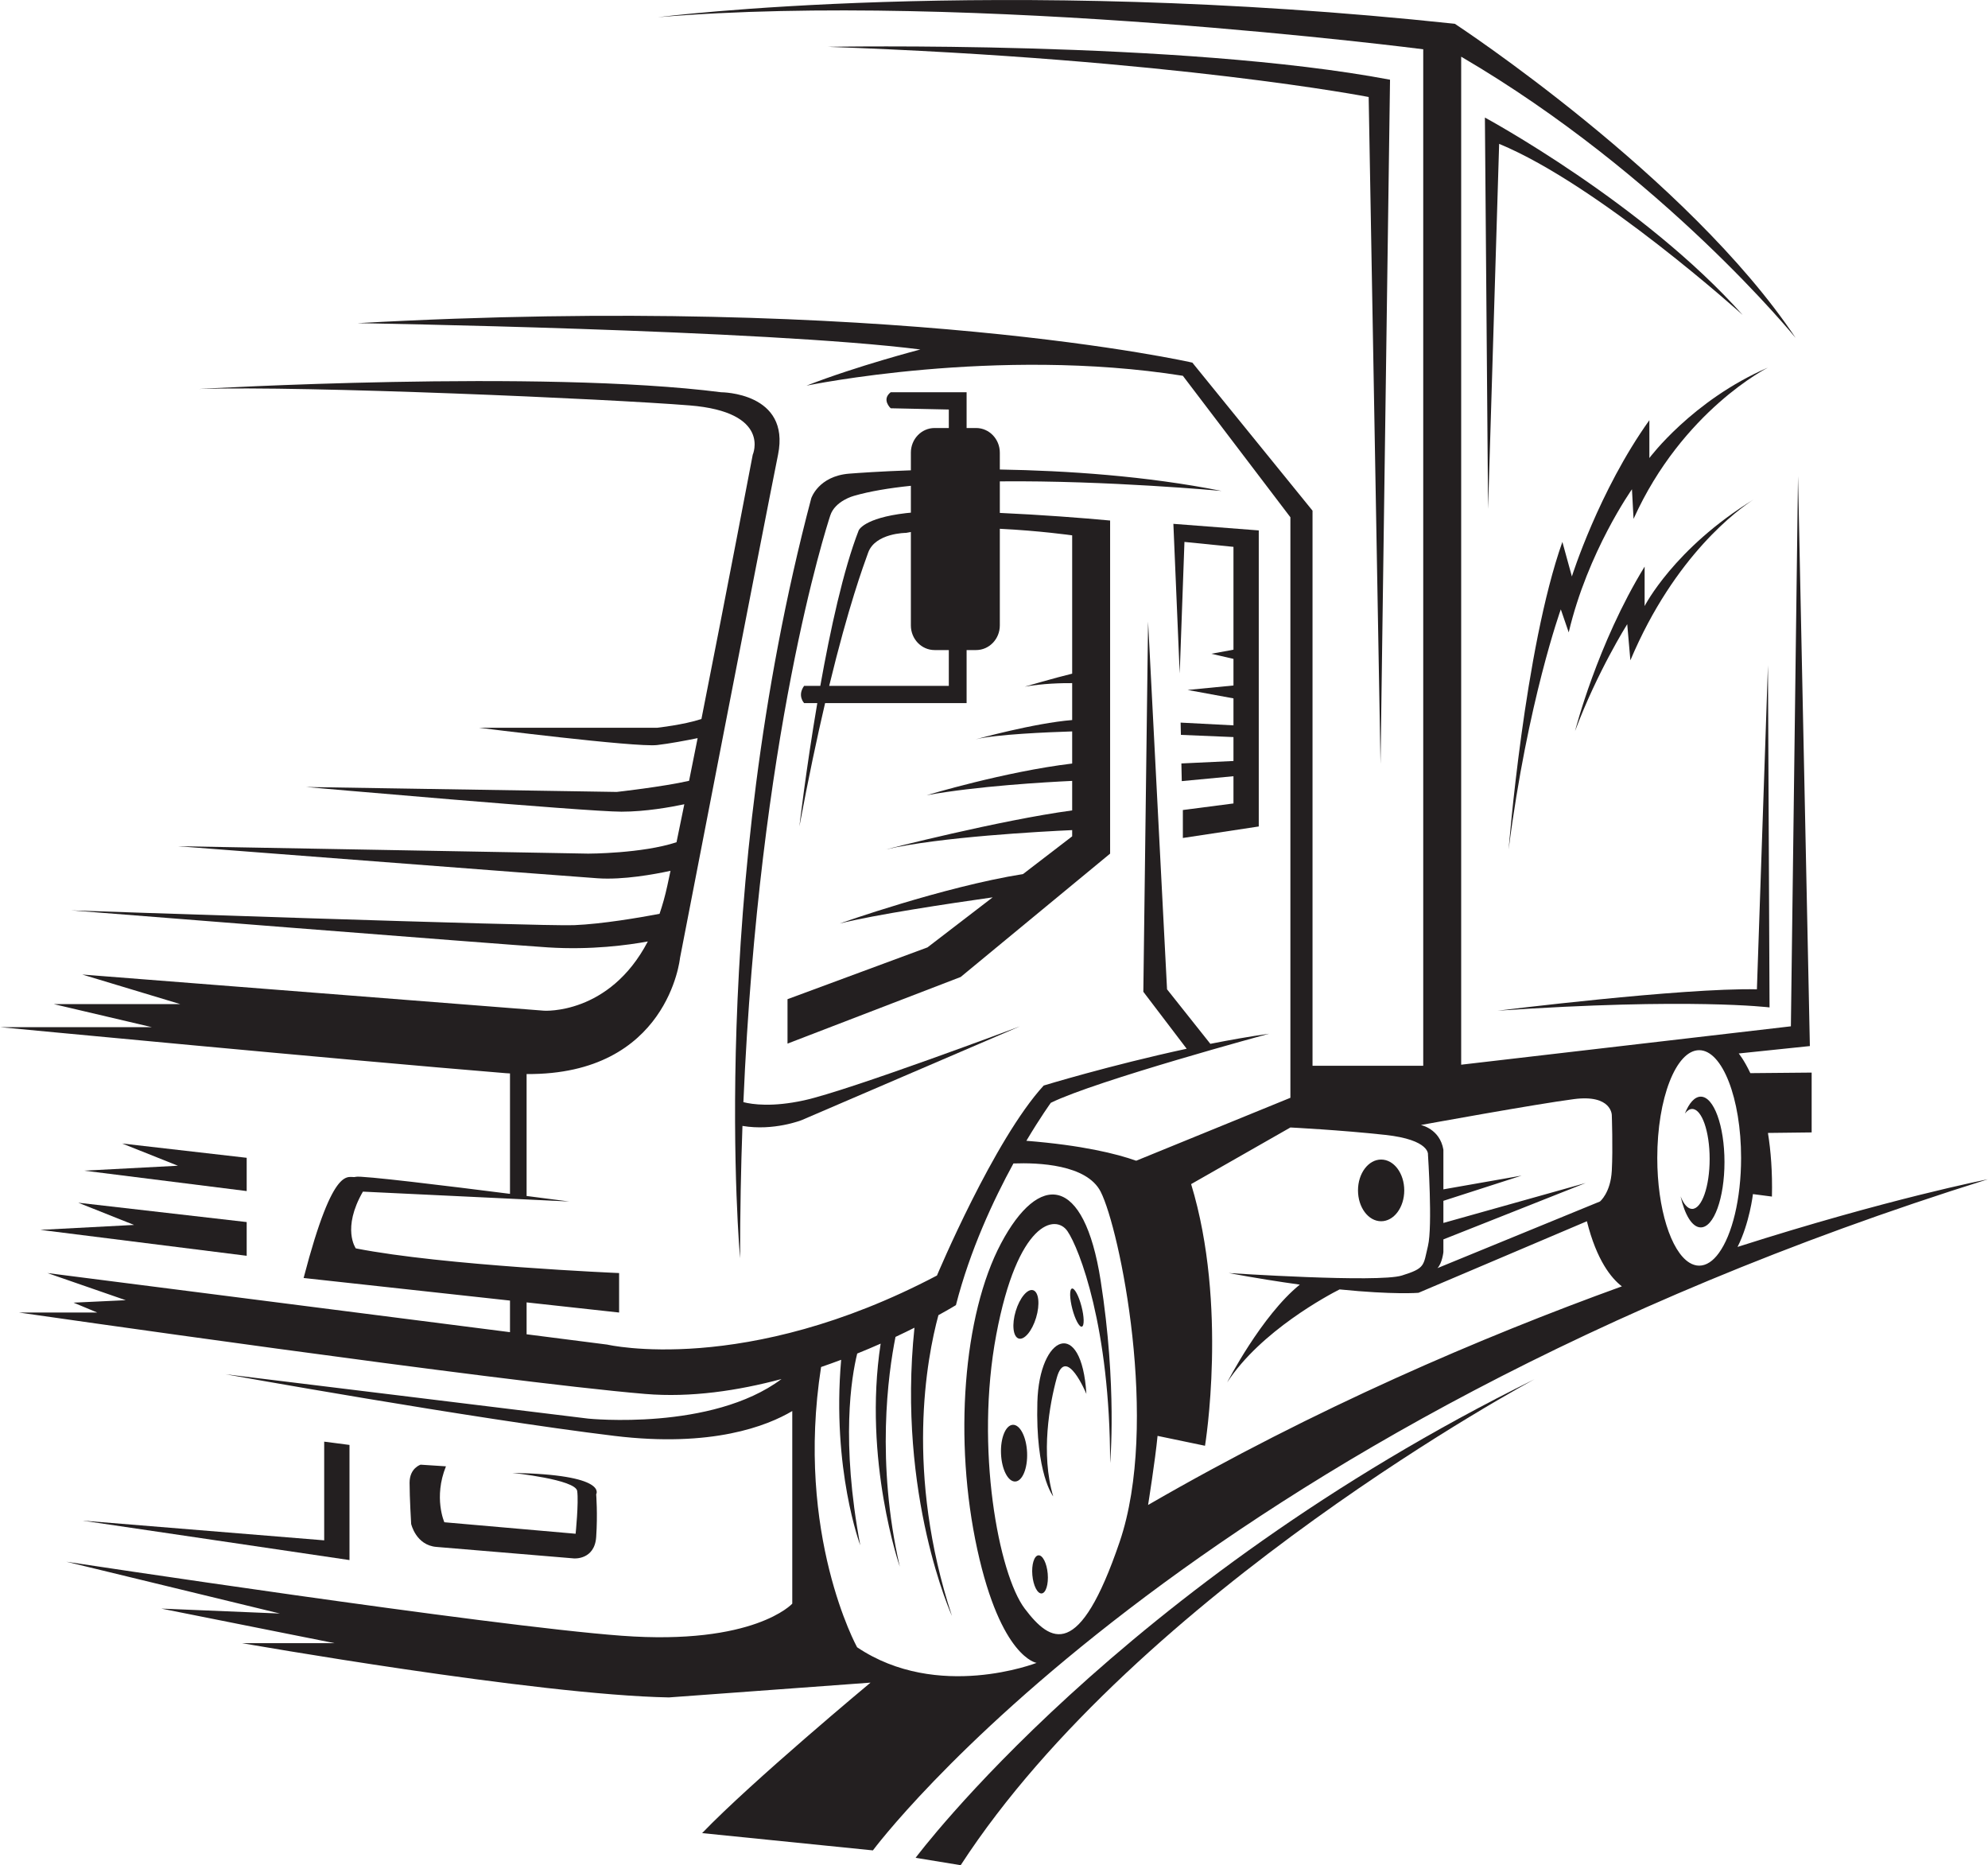 <?xml version="1.0" encoding="UTF-8"?>
<!DOCTYPE svg PUBLIC '-//W3C//DTD SVG 1.0//EN'
          'http://www.w3.org/TR/2001/REC-SVG-20010904/DTD/svg10.dtd'>
<svg height="421.0" preserveAspectRatio="xMidYMid meet" version="1.0" viewBox="0.0 0.0 448.8 421.0" width="448.8" xmlns="http://www.w3.org/2000/svg" xmlns:xlink="http://www.w3.org/1999/xlink" zoomAndPan="magnify"
><defs
  ><clipPath id="a"
    ><path d="M 206 311 L 347 311 L 347 421.02 L 206 421.02 Z M 206 311"
    /></clipPath
    ><clipPath id="b"
    ><path d="M 0 0 L 448.75 0 L 448.75 418 L 0 418 Z M 0 0"
    /></clipPath
  ></defs
  ><g
  ><g id="change1_1"
    ><path d="M 214.199 154.812 L 187.195 154.812 C 191.574 136.746 194.898 127.77 195.992 124.738 C 197.602 120.281 204.562 120.281 204.562 120.281 C 204.91 120.211 205.27 120.148 205.633 120.086 L 205.633 141.168 C 205.633 144.242 208.027 146.734 210.988 146.734 L 214.199 146.734 Z M 210.988 96.613 C 208.027 96.613 205.633 99.105 205.633 102.184 L 205.633 106.16 C 198.727 106.398 193.758 106.754 191.707 106.914 C 184.746 107.473 183.141 112.484 183.141 112.484 C 159.578 201.594 167.078 284.016 167.078 284.016 C 167.078 273.605 167.27 263.648 167.613 254.145 C 174.688 255.344 181 252.828 181 252.828 L 230.266 231.664 C 230.266 231.664 191.707 246.145 181.535 248.371 C 174.363 249.941 169.863 249.301 167.824 248.781 C 171.387 166.016 186.48 119.328 187.426 116.383 C 188.496 113.043 192.781 111.926 192.781 111.926 C 196.312 110.902 200.715 110.168 205.633 109.656 L 205.633 115.719 C 205.258 115.754 204.898 115.789 204.562 115.824 C 194.922 116.941 193.852 119.727 193.852 119.727 C 190.398 128.586 187.438 142.188 185.188 154.812 L 181.535 154.812 C 179.93 157.039 181.535 158.707 181.535 158.707 L 184.508 158.707 C 181.941 173.801 180.465 186.555 180.465 186.555 C 182.504 175.645 184.461 166.438 186.27 158.707 L 218.215 158.707 L 218.215 146.734 L 220.359 146.734 C 223.316 146.734 225.715 144.242 225.715 141.168 L 225.715 119.359 C 234.66 119.793 242.047 120.84 242.047 120.84 L 242.047 152.062 C 238.316 152.957 231.336 154.996 231.336 154.996 C 235.484 154.277 239.629 154.18 242.047 154.199 L 242.047 162.531 C 233.461 163.219 220.27 166.879 220.27 166.879 C 224.859 165.754 236.602 165.27 242.047 165.098 L 242.047 172.348 C 226.832 174.172 209.203 179.5 209.203 179.5 C 220.512 177.441 236.059 176.547 242.047 176.266 L 242.047 182.93 C 225.711 185.129 199.918 191.754 199.918 191.754 C 212.105 188.902 235.453 187.676 242.047 187.375 L 242.047 188.781 L 230.957 197.293 C 212.785 200.211 189.566 208.461 189.566 208.461 C 197.473 206.469 214.047 203.977 224.102 202.551 L 209.383 213.848 L 177.785 225.539 L 177.785 235.566 L 216.879 220.527 L 250.613 192.684 L 250.613 117.496 C 244.484 116.918 234.879 116.188 225.715 115.777 L 225.715 108.656 C 249.973 108.418 275.781 110.816 275.781 110.816 C 258.73 107.422 240.742 106.234 225.715 105.98 L 225.715 102.184 C 225.715 99.105 223.316 96.613 220.359 96.613 L 218.215 96.613 L 218.215 88.539 L 201.078 88.539 C 198.938 90.207 201.078 92.156 201.078 92.156 L 214.199 92.438 L 214.199 96.613 L 210.988 96.613" fill="#231f20"
    /></g
    ><g id="change1_2"
    ><path d="M 267.035 182.84 L 267.035 189.152 L 284.172 186.555 L 284.172 119.727 L 264.895 118.242 L 266.324 152.027 L 267.395 122.324 L 278.461 123.438 L 278.461 146.652 L 273.461 147.57 L 278.461 148.727 L 278.461 154.73 L 268.109 155.738 L 278.461 157.641 L 278.461 163.73 L 266.531 163.109 L 266.594 165.879 L 278.461 166.375 L 278.461 171.773 L 266.703 172.328 L 266.789 176.316 L 278.461 175.211 L 278.461 181.359 L 267.035 182.84" fill="#231f20"
    /></g
    ><g id="change1_3"
    ><path d="M 55.691 283.461 L 55.691 275.848 L 17.672 271.484 L 30.258 276.496 L 9.105 277.609 L 55.691 283.461" fill="#231f20"
    /></g
    ><g id="change1_4"
    ><path d="M 55.691 268.852 L 55.691 261.344 L 27.578 258.117 L 40.164 263.133 L 19.012 264.246 L 55.691 268.852" fill="#231f20"
    /></g
    ><g clip-path="url(#a)" id="change1_19"
    ><path d="M 206.703 419.352 L 216.879 421.02 C 257.039 359.199 346.469 311.305 346.469 311.305 C 252.758 357.527 206.703 419.352 206.703 419.352" fill="#231f20"
    /></g
    ><g id="change1_5"
    ><path d="M 73.188 325.414 L 73.188 347.691 L 18.566 343.234 L 78.898 352.145 L 78.898 326.156 L 73.188 325.414" fill="#231f20"
    /></g
    ><g id="change1_6"
    ><path d="M 94.961 330.613 C 94.961 330.613 92.465 331.355 92.465 334.695 C 92.465 338.039 92.82 343.98 92.82 343.98 C 92.82 343.98 93.891 348.805 98.531 349.176 L 129.59 351.773 C 129.59 351.773 134.23 352.145 134.59 346.949 C 134.945 341.75 134.59 337.293 134.59 337.293 C 134.59 337.293 137.445 332.84 115.668 332.469 C 115.668 332.469 129.949 333.953 130.305 336.555 C 130.664 339.152 129.949 346.203 129.949 346.203 L 100.316 343.609 C 100.316 343.609 97.82 338.039 100.676 330.984 L 94.961 330.613" fill="#231f20"
    /></g
    ><g id="change1_7"
    ><path d="M 234.191 316.504 C 233.746 332.746 237.762 337.758 237.762 337.758 C 234.906 328.105 236.957 316.875 238.566 311.027 C 240.645 303.465 245.258 314.645 245.258 314.645 C 244.188 297.195 234.609 301.281 234.191 316.504" fill="#231f20"
    /></g
    ><g id="change1_8"
    ><path d="M 228.652 321.613 C 227.027 321.688 225.832 324.613 225.984 328.148 C 226.133 331.684 227.57 334.484 229.199 334.41 C 230.82 334.34 232.02 331.41 231.871 327.879 C 231.719 324.344 230.281 321.539 228.652 321.613" fill="#231f20"
    /></g
    ><g id="change1_9"
    ><path d="M 229.961 302.133 C 231.23 302.547 232.996 300.445 233.902 297.438 C 234.809 294.43 234.516 291.652 233.25 291.238 C 231.98 290.824 230.215 292.93 229.305 295.938 C 228.398 298.941 228.691 301.719 229.961 302.133" fill="#231f20"
    /></g
    ><g id="change1_10"
    ><path d="M 244.238 299.453 C 244.812 299.293 244.77 297.238 244.148 294.863 C 243.531 292.488 242.566 290.695 241.996 290.855 C 241.422 291.016 241.465 293.07 242.082 295.445 C 242.703 297.82 243.668 299.617 244.238 299.453" fill="#231f20"
    /></g
    ><g id="change1_11"
    ><path d="M 234.422 351.074 C 233.461 351.168 232.852 353.16 233.059 355.535 C 233.266 357.91 234.207 359.766 235.164 359.676 C 236.121 359.586 236.73 357.586 236.527 355.211 C 236.32 352.84 235.379 350.984 234.422 351.074" fill="#231f20"
    /></g
    ><g id="change1_12"
    ><path d="M 311.797 275.664 C 314.68 275.664 317.016 272.547 317.016 268.699 C 317.016 264.855 314.68 261.738 311.797 261.738 C 308.914 261.738 306.574 264.855 306.574 268.699 C 306.574 272.547 308.914 275.664 311.797 275.664" fill="#231f20"
    /></g
    ><g clip-path="url(#b)" id="change1_20"
    ><path d="M 193.492 371.824 C 193.492 371.824 179.473 346.41 185.363 308.566 C 186.914 308.035 188.422 307.488 189.895 306.938 C 187.746 331.645 194.207 348.805 194.207 348.805 C 189.801 325.312 192.195 310.895 193.52 305.527 C 195.371 304.781 197.137 304.031 198.812 303.289 C 194.781 329.547 203.133 353.633 203.133 353.633 C 197.738 330.07 200.492 310.121 202.164 301.77 C 203.703 301.051 205.129 300.355 206.445 299.695 C 202.488 337.531 214.914 364.773 214.914 364.773 C 204.281 332.473 209.219 306.562 211.852 296.863 C 214.375 295.48 215.805 294.598 215.805 294.598 C 218.988 282.195 224.266 270.887 228.785 262.621 C 234.375 262.414 245.324 262.84 248.473 268.98 C 252.758 277.336 261.859 321.328 252.758 348.062 C 243.652 374.793 237.227 370.895 231.336 363.098 C 225.445 355.301 220.09 326.898 224.91 301.281 C 229.73 275.664 238.297 273.992 240.977 277.891 C 243.652 281.789 250.613 299.609 250.613 330.242 C 250.613 330.242 252.223 312.977 248.473 289.027 C 244.723 265.082 234.551 264.523 225.98 280.676 C 217.414 296.824 215.27 325.23 220.625 349.734 C 225.98 374.238 234.016 375.352 234.016 375.352 C 234.016 375.352 211.699 384.074 193.492 371.824 Z M 312.734 256.172 C 322.906 257.285 322.371 260.629 322.371 260.629 C 322.371 260.629 323.441 276.777 322.371 281.234 C 321.301 285.688 321.836 286.246 316.48 287.914 C 311.125 289.586 277.387 287.359 277.387 287.359 C 283.426 288.48 288.758 289.324 293.441 289.969 C 284.805 296.945 277.035 312.051 277.035 312.051 C 284.598 300.422 300.023 292.262 302.414 291.051 C 314.695 292.293 320.23 291.816 320.23 291.816 L 358.25 275.664 C 360.461 284.527 363.789 288.555 366.145 290.363 C 334.516 301.812 296.945 317.863 259.184 339.707 C 259.184 339.707 260.789 329.684 261.324 324.113 L 272.035 326.344 C 272.035 326.344 277.258 294.699 268.902 267.281 L 291.312 254.5 C 291.312 254.5 302.559 255.059 312.734 256.172 Z M 355.305 248.098 C 363.871 246.98 363.871 251.715 363.871 251.715 C 363.871 251.715 364.141 259.234 363.871 264.246 C 363.605 269.258 361.195 271.207 361.195 271.207 L 324.512 286.246 C 325.586 285.133 325.852 282.621 325.852 282.621 L 325.852 279.762 L 357.98 267.031 L 325.852 276.047 L 325.852 271.055 L 343.523 265.359 L 325.852 268.465 L 325.852 259.512 C 325.051 254.777 320.766 253.941 320.766 253.941 C 320.766 253.941 346.734 249.207 355.305 248.098 Z M 383.598 237.051 C 388.82 237.051 393.059 247.938 393.059 261.367 C 393.059 270.664 391.027 278.738 388.043 282.832 C 387.895 283.039 387.746 283.234 387.59 283.414 C 387.555 283.457 387.523 283.496 387.488 283.535 C 387.359 283.688 387.227 283.828 387.094 283.965 C 387.055 284.004 387.016 284.047 386.977 284.086 C 386.836 284.223 386.691 284.355 386.551 284.477 C 386.523 284.496 386.496 284.52 386.469 284.547 C 386.293 284.688 386.117 284.82 385.938 284.938 C 385.934 284.941 385.93 284.941 385.926 284.941 C 385.758 285.055 385.586 285.148 385.418 285.234 C 385.367 285.258 385.316 285.281 385.266 285.305 C 385.137 285.363 385.008 285.414 384.879 285.461 C 384.82 285.48 384.762 285.5 384.699 285.52 C 384.574 285.559 384.445 285.586 384.316 285.609 C 384.262 285.625 384.203 285.637 384.148 285.645 C 383.965 285.672 383.781 285.688 383.598 285.688 C 383.418 285.688 383.238 285.672 383.059 285.648 C 383.023 285.641 382.984 285.633 382.945 285.625 C 382.801 285.602 382.656 285.566 382.512 285.523 C 382.484 285.516 382.453 285.504 382.426 285.496 C 382.266 285.445 382.109 285.387 381.953 285.316 C 381.941 285.312 381.93 285.305 381.918 285.301 C 381.746 285.223 381.57 285.129 381.402 285.023 C 377.238 282.48 374.137 272.859 374.137 261.367 C 374.137 247.938 378.371 237.051 383.598 237.051 Z M 448.75 266.195 C 448.75 266.195 426.301 270.578 392.258 281.461 C 394.98 276.09 395.734 269.535 395.734 269.535 L 400.02 270.094 C 400.152 264.527 399.77 259.762 399.121 255.73 L 408.988 255.613 L 408.988 242.109 L 395.148 242.234 C 393.715 239.203 392.523 237.793 392.523 237.793 L 408.586 236.121 L 405.91 107.473 L 404.301 231.664 L 329.867 240.328 L 329.867 12.797 C 375.562 39.527 405.375 76.285 405.375 76.285 C 381.098 39.898 328.441 5.371 328.441 5.371 C 224.195 -5.766 148.512 3.887 148.512 3.887 C 219.199 -2.055 321.301 11.125 321.301 11.125 L 321.301 240.574 L 296.309 240.574 L 296.309 115.27 L 269.18 81.855 C 269.18 81.855 200.992 66.262 80.684 72.945 C 80.684 72.945 172.789 74.43 207.773 78.887 C 207.773 78.887 193.492 82.598 182.07 87.051 C 182.07 87.051 224.91 78.141 267.035 84.824 L 291.312 116.758 L 291.312 247.797 L 256.5 262.004 C 252.031 260.422 244.312 258.508 231.707 257.504 C 234.91 252.121 237.227 248.93 237.227 248.93 C 247.402 243.918 286.492 233.336 286.492 233.336 C 282.141 233.953 277.656 234.742 273.242 235.617 L 263.465 223.312 L 259.184 140.328 L 258.113 223.867 L 267.898 236.727 C 250.578 240.461 235.621 245.031 235.621 245.031 C 224.375 257.285 211.523 287.914 211.523 287.914 C 168.148 310.75 137.09 303.508 137.09 303.508 L 118.883 301.18 L 118.883 293.98 L 139.766 296.27 L 139.766 287.359 C 139.766 287.359 100.141 285.688 80.324 281.789 C 80.324 281.789 77.113 277.336 81.93 268.98 L 128.52 271.207 C 128.52 271.207 124.547 270.688 118.883 269.961 L 118.883 242.438 C 150.879 242.68 153.512 216.258 153.512 216.258 C 153.512 216.258 172.789 116.758 175.645 102.645 C 178.5 88.539 162.793 88.539 162.793 88.539 C 122.094 83.34 44.984 87.797 44.984 87.797 C 69.258 87.051 137.09 90.023 155.652 91.508 C 174.219 92.992 169.934 102.645 169.934 102.645 C 169.934 102.645 164.113 133.234 158.352 162.297 C 154.355 163.613 148.336 164.277 148.336 164.277 L 108.172 164.277 C 108.172 164.277 143.516 168.734 148.336 168.176 C 151.152 167.852 154.879 167.148 157.492 166.613 C 156.844 169.883 156.195 173.109 155.562 176.25 C 149.605 177.602 139.23 178.758 139.23 178.758 L 69.082 177.645 C 69.082 177.645 132.27 183.215 140.301 183.215 C 145.723 183.215 151.379 182.199 154.488 181.539 C 153.883 184.523 153.289 187.395 152.727 190.113 C 144.926 192.68 132.805 192.684 132.805 192.684 L 40.164 191.012 C 40.164 191.012 126.914 197.691 134.945 198.25 C 140.684 198.648 147.781 197.34 151.371 196.562 C 151.125 197.727 150.887 198.852 150.652 199.922 C 150.156 202.227 149.559 204.324 148.895 206.27 C 144.461 207.109 136.008 208.57 129.59 208.832 C 122.082 209.141 16.066 205.492 16.066 205.492 C 16.066 205.492 112.465 213.125 123.703 213.848 C 133.465 214.473 141.836 213.32 146.25 212.508 C 137.559 229.141 122.809 228.137 122.809 228.137 L 18.566 219.973 L 40.699 226.652 L 12.141 226.652 L 34.273 231.852 L 0 231.852 C 0 231.852 77.824 239.277 114.238 242.246 C 114.547 242.273 114.832 242.273 115.133 242.297 L 115.133 269.48 C 101.234 267.715 81.363 265.277 80.324 265.637 C 78.719 266.195 75.508 261.738 68.543 288.473 L 115.133 293.57 L 115.133 300.703 L 10.711 287.359 L 28.383 293.484 L 16.602 294.039 L 21.957 296.27 L 4.285 296.27 C 4.285 296.27 112.453 311.863 145.656 314.645 C 155.957 315.512 166.621 313.906 176.43 311.281 C 160.688 323.062 132.805 320.215 132.805 320.215 L 50.871 310.191 C 50.871 310.191 106.566 320.215 138.695 324.113 C 160.738 326.789 173.203 321.859 178.859 318.504 L 178.859 361.984 C 178.859 361.984 170.289 371.453 140.301 369.223 C 110.312 366.996 14.992 352.52 14.992 352.52 L 63.188 364.211 L 36.414 363.098 L 75.508 370.895 L 54.621 370.895 C 54.621 370.895 121.023 382.59 151.012 383.148 L 196.527 379.809 C 196.527 379.809 169.754 402.082 158.508 413.777 L 197.062 417.676 C 197.062 417.676 267.215 323 448.75 266.195" fill="#231f20"
    /></g
    ><g id="change1_13"
    ><path d="M 383.953 277.055 C 386.914 277.055 389.309 270.445 389.309 262.297 C 389.309 254.148 386.914 247.539 383.953 247.539 C 382.574 247.539 381.316 248.988 380.367 251.359 C 380.871 250.699 381.426 250.32 382.012 250.32 C 384.191 250.32 385.961 255.371 385.961 261.602 C 385.961 267.828 384.191 272.879 382.012 272.879 C 381.012 272.879 380.102 271.805 379.402 270.051 C 380.348 274.25 382.027 277.055 383.953 277.055" fill="#231f20"
    /></g
    ><g id="change1_14"
    ><path d="M 311.66 172.445 L 313.805 17.992 C 266.68 9.086 186.891 10.57 186.891 10.57 C 265.074 13.355 308.984 21.895 308.984 21.895 L 311.66 172.445" fill="#231f20"
    /></g
    ><g id="change1_15"
    ><path d="M 335.223 26.535 L 335.938 114.898 L 338.438 32.473 C 360.926 41.758 393.414 71.09 393.414 71.09 C 370.922 45.84 335.223 26.535 335.223 26.535" fill="#231f20"
    /></g
    ><g id="change1_16"
    ><path d="M 399.484 227.398 L 399.125 150.168 L 396.629 223.312 C 379.848 222.941 338.078 228.137 338.078 228.137 C 381.633 225.168 399.484 227.398 399.484 227.398" fill="#231f20"
    /></g
    ><g id="change1_17"
    ><path d="M 372.352 103.391 L 372.352 94.848 C 360.93 110.816 354.859 130.121 354.859 130.121 L 352.715 122.324 C 344.148 146.457 340.578 191.754 340.578 191.754 C 344.863 158.336 352.359 137.547 352.359 137.547 L 354.145 142.742 C 358.43 124.551 368.422 110.441 368.422 110.441 L 368.781 117.125 C 379.848 92.621 399.125 82.969 399.125 82.969 C 381.992 90.395 372.352 103.391 372.352 103.391" fill="#231f20"
    /></g
    ><g id="change1_18"
    ><path d="M 355.574 165.02 C 360.57 151.652 367.355 140.891 367.355 140.891 L 368.066 149.055 C 378.105 125.246 392.543 114.906 395.902 112.742 C 377.895 123.789 371.281 136.805 371.281 136.805 L 371.281 127.895 C 360.57 145.344 355.574 165.02 355.574 165.02" fill="#231f20"
    /></g
  ></g
></svg
>
